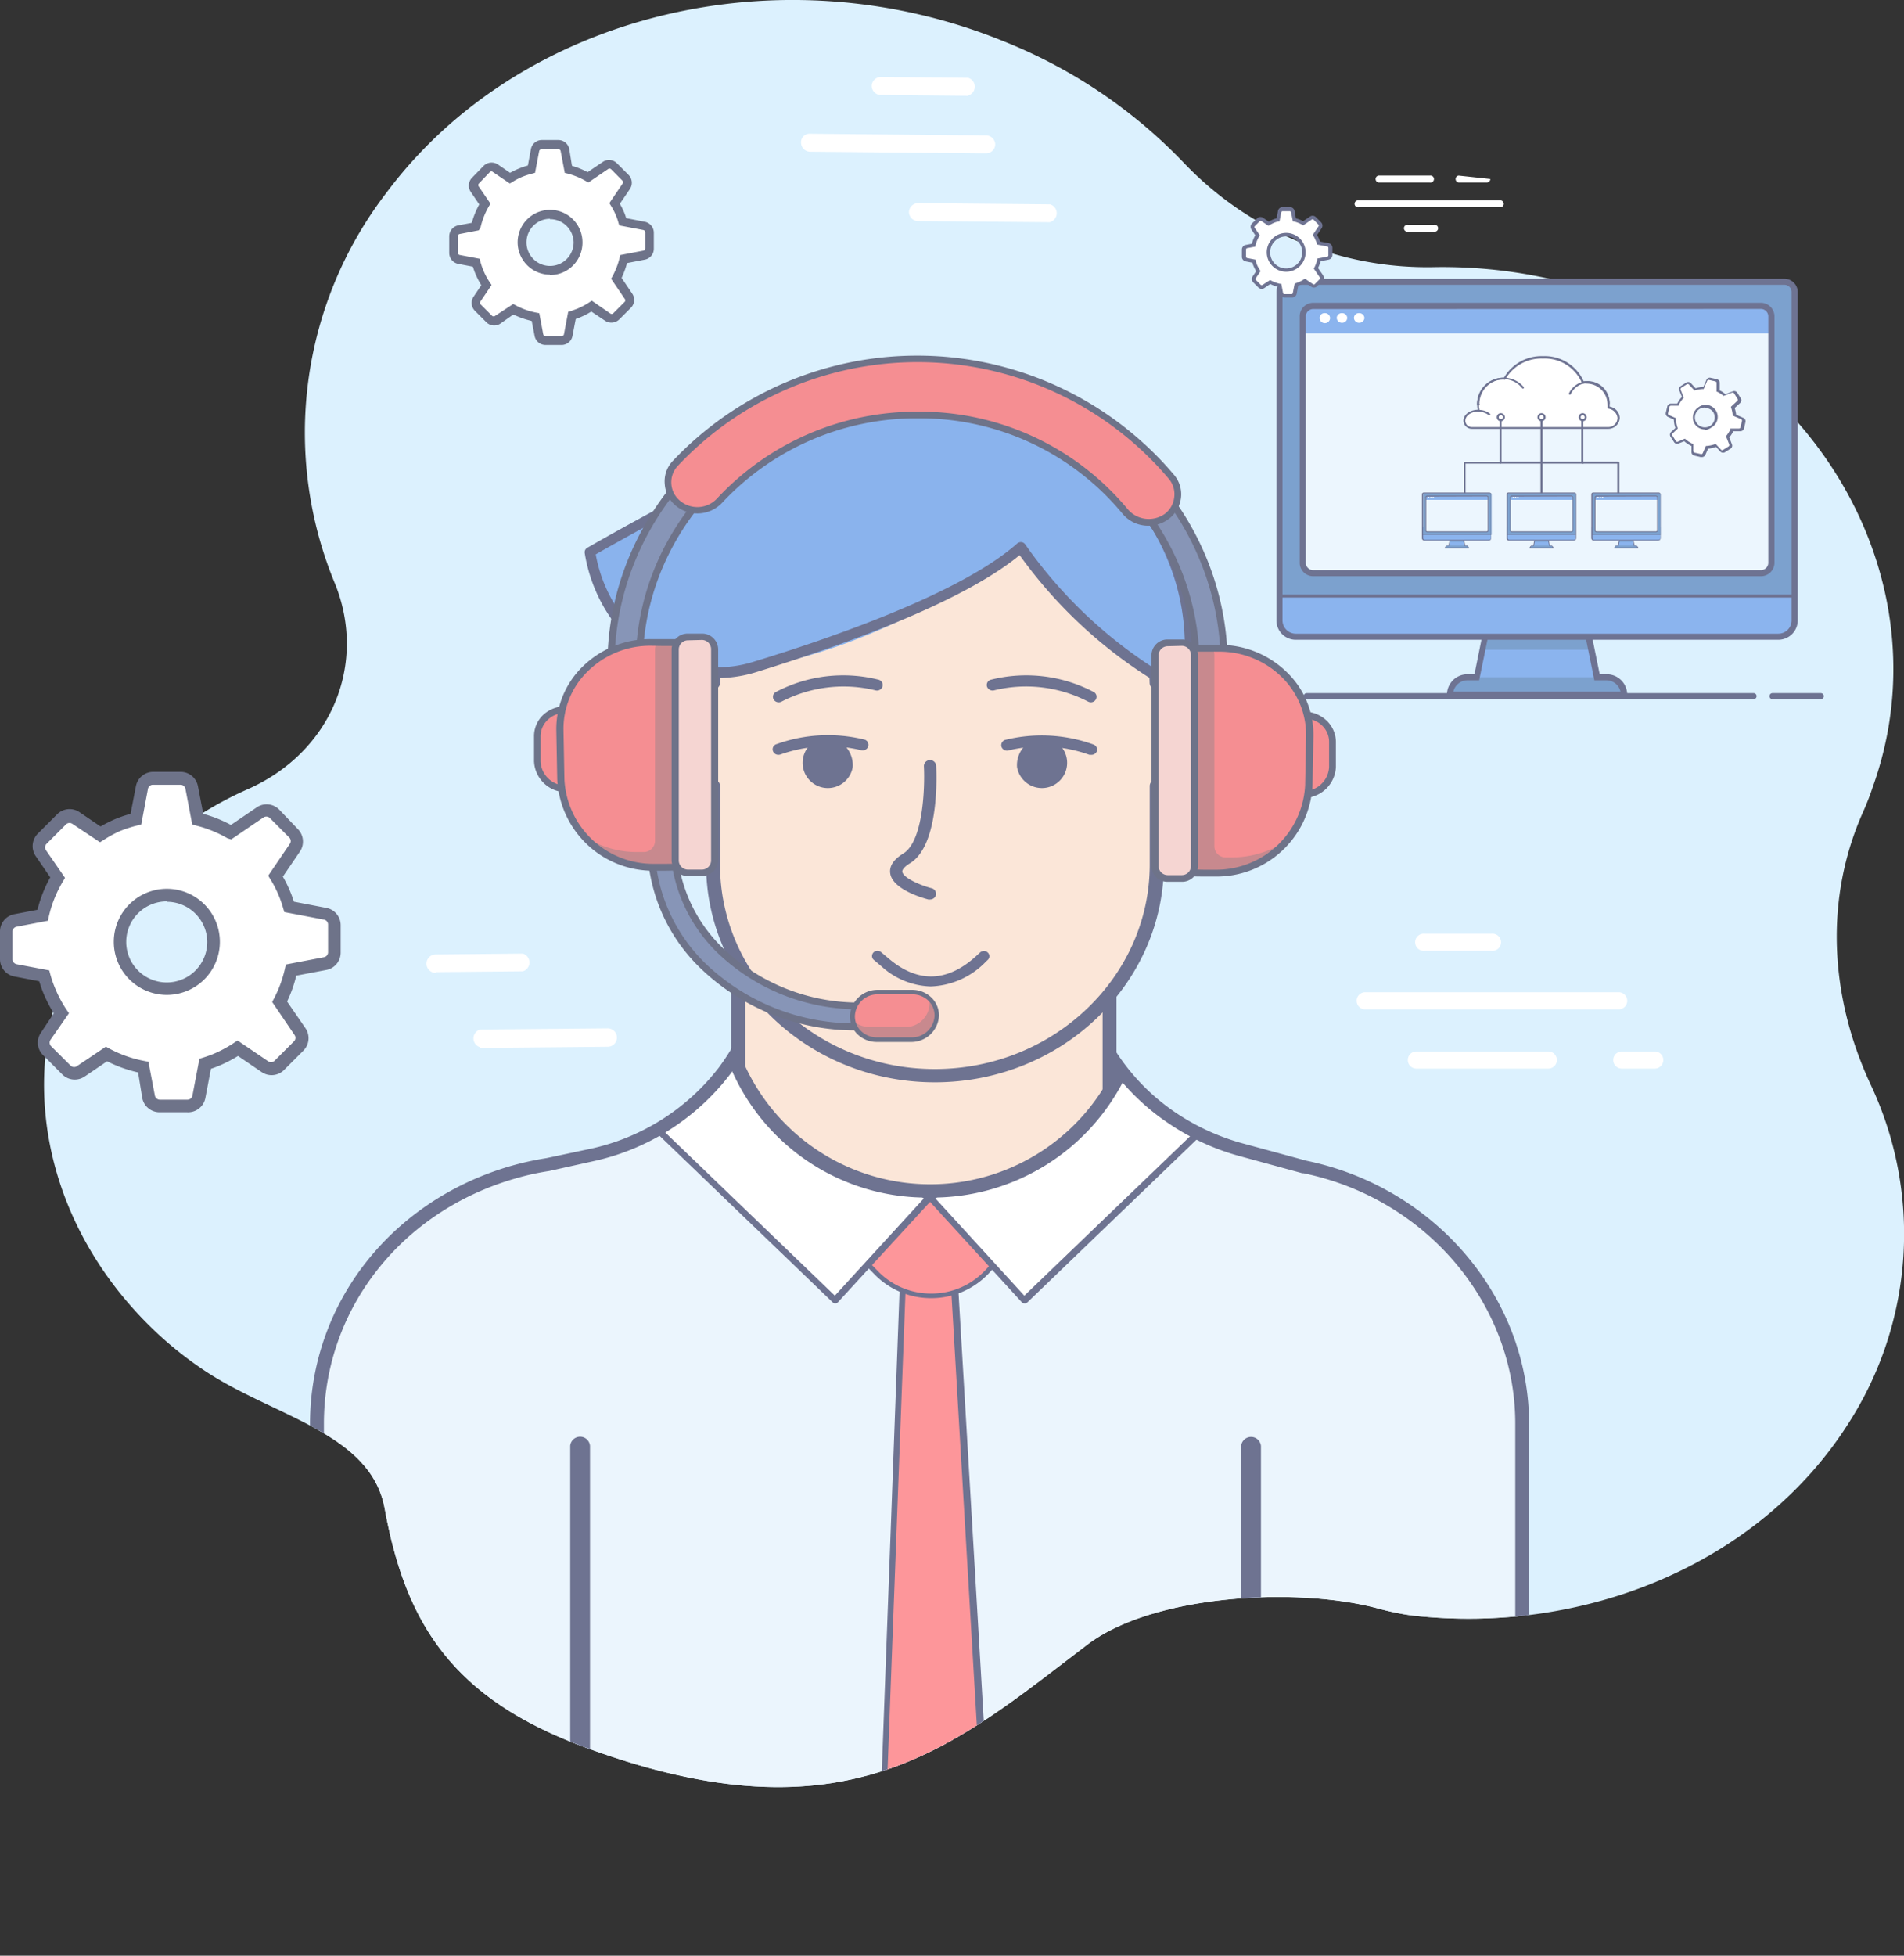 <svg xmlns="http://www.w3.org/2000/svg" xmlns:xlink="http://www.w3.org/1999/xlink" viewBox="0 0 206.79 212.3"><rect x="0" y="0" width="206.79" height="212.3" fill="#333333" stroke="none"/><defs><style>.b98d8fab-56f9-49c1-948d-a0b70d6e30e3{fill:none;}.e1652bb2-f5be-45b0-b06e-3510c59b92c5{fill:#dcf1fe;}.fce9797e-7201-4390-a294-c5458753d4c0{fill:#fff;}.f6f9d531-22e5-4518-a51a-8086d3467ff8{fill:#6e7389;}.f8206ad0-9ff3-488f-b804-28b312d2e45b{clip-path:url(#a609989f-8e11-46c7-a00d-c193db455a66);}.b2d7f0ce-7836-47c9-aa42-f07325e8b28e{fill:#8ab3ed;}.af78e298-d41f-4673-8f44-2346f529d0af{fill:#ebf5fd;}.ff24cb7c-2c20-42fd-bb42-2e9dc6f75aad{fill:#fd969a;}.fc4af1ff-b2c0-4552-a136-0f7d39719cce{fill:#6e7391;}.aa8f88b4-85b8-40b4-a730-c7515def824c{clip-path:url(#b600b459-0552-4783-b602-6ecc6cbb6d6b);}.aa3d5d1d-ea40-484f-8858-5aa37127cc46{clip-path:url(#edf949cc-1d78-4066-8757-cbc1dbceb4bc);}.ead5cf77-c45c-4c91-9ac9-1b499b327629{fill:#fbe6d8;}.e1f0ed0a-8826-4a0a-a48b-6335afaee5df{fill:#f9c161;}.b682987e-9e65-4a27-b64a-f938d6b09ed9{clip-path:url(#b9e54ceb-0508-4f9a-816b-d9c9ae80d41b);}.b75d7871-c50b-44fc-ab3e-f101a5f6f1b9{fill:#6e7392;}.abfe1a20-a497-4fdd-831b-4d5b33c9ec54{fill:#8795b7;}.b0803d29-601a-4d82-afa6-e6a66336ead4{fill:#f58e92;}.a5302e6b-9d5b-434a-9d2b-06e5e6790704{fill:#c8898e;}.f7c8707c-4b92-40ad-a8ca-4ddd4ab67977{fill:#f5d5d2;}.b9dba8df-d1b7-4541-bdcd-ce1787871830{fill:#8bb4ee;}.f842aa35-6a77-4726-8893-09d779df892b{fill:#7ca1ce;}.e692643f-ca51-43f0-9ee0-d90d66dce5e8{clip-path:url(#f2049dae-7d80-4343-a256-536a07cc0620);}.a0409bb0-979f-429c-8e0a-bce277d79100{fill:#ecf6fe;}.ab862faf-d168-4f12-81ce-d410fd423996{clip-path:url(#b63f58ac-a58f-4c17-862a-5a26d0f41f3c);}.bc305deb-7446-43cf-8f37-3405fc89be29{clip-path:url(#a6966966-e8eb-4ed8-b77d-25c404127365);}.a74b4c1a-8624-45bc-a1c5-adb9ac68ae6a{clip-path:url(#ec1f6b9b-0465-4756-9877-61a1cc312663);}</style><clipPath id="a609989f-8e11-46c7-a00d-c193db455a66"><path id="a48619cd-6a61-4379-99a7-9997f6e4be52" data-name="SVGID" class="b98d8fab-56f9-49c1-948d-a0b70d6e30e3" d="M155.74,29a36.51,36.51,0,0,1-27-11.15A55.5,55.5,0,0,0,109,4.48C84.73-5.41,56.5,1.51,42,20.88a42.73,42.73,0,0,0-5.61,42.5C39.87,72,36.09,81.55,27,85.63a39.13,39.13,0,0,0-16.2,13.19C.65,113.36,3.68,132.43,17.37,145A40.19,40.19,0,0,0,22,148.64c7.64,5.18,18.28,6.81,19.79,15.16,2.27,12.51,7.43,20.59,21.74,25.88,28.51,10.52,40.07-.13,54.57-11.15,7-5.35,22.55-6.34,31.58-3.92a27.64,27.64,0,0,0,3.69.76c18.7,2.12,37.66-5.57,47.37-20.83a38,38,0,0,0,2.39-36.88c-4.42-9.55-5-20.14-.75-29.6.37-.84.71-1.7,1-2.58,6.69-18.54-1.88-39.28-20.82-49.82A53.53,53.53,0,0,0,155.74,29Z"/></clipPath><clipPath id="b600b459-0552-4783-b602-6ecc6cbb6d6b"><path id="b06c13df-406a-48d2-b7dc-4fad306c7621" data-name="SVGID" class="b98d8fab-56f9-49c1-948d-a0b70d6e30e3" d="M141.71,126.68h0l-7-1.91a24.9,24.9,0,0,1-7.3-3.31,24,24,0,0,1-7-7.22h0l-4.6,4.18L107.4,126h-16L80,114.23a23.37,23.37,0,0,1-1.38,2,24.8,24.8,0,0,1-14.4,9.1l-4.78,1.06a30.87,30.87,0,0,0-3.75.83h0c-12.3,3.56-21.25,14.42-21.25,27.29v25.21h130.9V154.55C165.32,140.87,155.21,129.45,141.71,126.68Z"/></clipPath><clipPath id="edf949cc-1d78-4066-8757-cbc1dbceb4bc"><ellipse id="e1581685-ca97-47c9-bb71-44c26ea35439" data-name="SVGID" class="b98d8fab-56f9-49c1-948d-a0b70d6e30e3" cx="100.34" cy="107.94" rx="22.46" ry="21.37"/></clipPath><clipPath id="b9e54ceb-0508-4f9a-816b-d9c9ae80d41b"><path id="fd4dc0cb-f11d-4995-ae85-dc65c5cce08b" data-name="SVGID" class="b98d8fab-56f9-49c1-948d-a0b70d6e30e3" d="M141.71,126.68h0l-7-1.91a24.9,24.9,0,0,1-7.3-3.31,24,24,0,0,1-7-7.22h0l-4.6,4.18L107.4,126h-16L80,114.23a23.37,23.37,0,0,1-1.38,2,24.8,24.8,0,0,1-14.4,9.1l-4.78,1.06a30.87,30.87,0,0,0-3.75.83h0c-12.3,3.56-21.25,14.42-21.25,27.29v48.68h130.9V154.55C165.32,140.87,155.21,129.45,141.71,126.68Z"/></clipPath><clipPath id="f2049dae-7d80-4343-a256-536a07cc0620"><rect id="b06225fc-c803-489c-a301-c028b33818ac" data-name="SVGID" class="b98d8fab-56f9-49c1-948d-a0b70d6e30e3" x="141.49" y="33.21" width="50.9" height="29.01" rx="1.13"/></clipPath><clipPath id="b63f58ac-a58f-4c17-862a-5a26d0f41f3c"><rect id="bb45cd60-898d-4c03-bad3-9e1f970d6462" data-name="SVGID" class="b98d8fab-56f9-49c1-948d-a0b70d6e30e3" x="154.84" y="53.86" width="6.77" height="3.86" rx="0.15"/></clipPath><clipPath id="a6966966-e8eb-4ed8-b77d-25c404127365"><rect id="b715fadb-182c-4016-9d77-cb1e110fffdd" data-name="SVGID" class="b98d8fab-56f9-49c1-948d-a0b70d6e30e3" x="164.04" y="53.86" width="6.77" height="3.86" rx="0.15"/></clipPath><clipPath id="ec1f6b9b-0465-4756-9877-61a1cc312663"><rect id="be72a80c-a986-4507-82c2-4a43d35eeb4f" data-name="SVGID" class="b98d8fab-56f9-49c1-948d-a0b70d6e30e3" x="173.24" y="53.86" width="6.77" height="3.86" rx="0.15"/></clipPath></defs><g id="efcdcad1-0783-4f44-bd75-c4d4223d527c" data-name="Layer 2"><g id="e15ff360-0746-4158-99d2-4c2ad20a425f" data-name="Layer 1"><path class="e1652bb2-f5be-45b0-b06e-3510c59b92c5" d="M155.74,29a36.51,36.51,0,0,1-27-11.15A55.5,55.5,0,0,0,109,4.48C84.73-5.41,56.5,1.51,42,20.88a42.73,42.73,0,0,0-5.61,42.5C39.87,72,36.09,81.55,27,85.63a39.13,39.13,0,0,0-16.2,13.19C.65,113.36,3.68,132.43,17.37,145A40.19,40.19,0,0,0,22,148.64c7.64,5.18,18.28,6.81,19.79,15.16,2.27,12.51,7.43,20.59,21.74,25.88,28.51,10.52,40.07-.13,54.57-11.15,7-5.35,22.55-6.34,31.58-3.92a27.64,27.64,0,0,0,3.69.76c18.7,2.12,37.66-5.57,47.37-20.83a38,38,0,0,0,2.39-36.88c-4.42-9.55-5-20.14-.75-29.6.37-.84.71-1.7,1-2.58,6.69-18.54-1.88-39.28-20.82-49.82A53.53,53.53,0,0,0,155.74,29Z"/><path class="fce9797e-7201-4390-a294-c5458753d4c0" d="M47.32,105.61a1,1,0,0,1-1-1,1,1,0,0,1,1-1l9.46-.09h0a1,1,0,0,1,0,1.92l-9.46.09Z"/><path class="fce9797e-7201-4390-a294-c5458753d4c0" d="M52.14,113.68a1,1,0,0,1,0-1.92L66,111.63h0a1,1,0,0,1,1,1,1,1,0,0,1-1,1l-13.89.13Z"/><path class="fce9797e-7201-4390-a294-c5458753d4c0" d="M105.16,10.4h0l-9.49-.09a1,1,0,0,1-1-1,1,1,0,0,1,1-.95h0l9.48.09a1,1,0,0,1,0,1.92Z"/><path class="fce9797e-7201-4390-a294-c5458753d4c0" d="M114.06,24.12h0L99.72,24a1,1,0,0,1-1-1,1,1,0,0,1,1-.95l14.33.13a1,1,0,0,1,0,1.92Z"/><path class="fce9797e-7201-4390-a294-c5458753d4c0" d="M107.07,16.65h0L88,16.47a1,1,0,0,1-1-1,.92.92,0,0,1,1-.95l19.09.18a1,1,0,0,1,1,1A1,1,0,0,1,107.07,16.65Z"/><path class="fce9797e-7201-4390-a294-c5458753d4c0" d="M70,24.5l-2.33-.44a9.18,9.18,0,0,0-.31-.88,7.92,7.92,0,0,0-.58-1.12L68,20.21a.73.73,0,0,0-.09-.93L66.66,18a.73.73,0,0,0-.93-.09l-1.88,1.29a8.3,8.3,0,0,0-2.14-.87l-.39-2.07a.74.74,0,0,0-.73-.59H58.81a.74.74,0,0,0-.72.59l-.39,2.06a8.27,8.27,0,0,0-1.16.38,7.36,7.36,0,0,0-1.15.6L53.8,18.24a.73.73,0,0,0-.93.09l-1.26,1.26a.73.73,0,0,0-.08.93l1.09,1.61a8.13,8.13,0,0,0-1,2.47l-1.76.34a.72.72,0,0,0-.6.72v1.78a.74.74,0,0,0,.6.72l1.86.35a9,9,0,0,0,.33,1A9.06,9.06,0,0,0,52.85,31l-1,1.5a.73.73,0,0,0,.09.93l1.26,1.26a.74.74,0,0,0,.93.09l1.66-1.13a8.42,8.42,0,0,0,2.39.85l.37,1.93a.73.73,0,0,0,.72.59H61a.74.74,0,0,0,.72-.59l.41-2.15.7-.25a8.37,8.37,0,0,0,1.42-.76L66,34.42a.73.73,0,0,0,.93-.09l1.26-1.26a.73.73,0,0,0,.09-.93L67,30.2a8.78,8.78,0,0,0,.76-2.06L70,27.72a.73.73,0,0,0,.59-.72V25.22A.74.74,0,0,0,70,24.5ZM59.7,29.38a3,3,0,1,1,3-3A3,3,0,0,1,59.7,29.38Z"/><path class="f6f9d531-22e5-4518-a51a-8086d3467ff8" d="M61,37.45H59.25a1.21,1.21,0,0,1-1.19-1l-.31-1.61a9.44,9.44,0,0,1-2-.7l-1.42,1A1.21,1.21,0,0,1,52.84,35l-1.26-1.26a1.21,1.21,0,0,1-.14-1.54l.83-1.24a9.81,9.81,0,0,1-.64-1.25c-.1-.23-.18-.48-.27-.76l-1.57-.3a1.21,1.21,0,0,1-1-1.19V25.66a1.21,1.21,0,0,1,1-1.2l1.45-.27a9.43,9.43,0,0,1,.81-2l-.92-1.36a1.21,1.21,0,0,1,.14-1.54L52.53,18a1.23,1.23,0,0,1,1.54-.15l1.33.91a8.59,8.59,0,0,1,1-.48,6.33,6.33,0,0,1,.93-.31l.33-1.77a1.21,1.21,0,0,1,1.19-1h1.78a1.21,1.21,0,0,1,1.2,1L62.12,18a8.66,8.66,0,0,1,1.7.69l1.64-1.11a1.21,1.21,0,0,1,1.54.14l1.26,1.26a1.21,1.21,0,0,1,.15,1.54l-1.09,1.6a7.89,7.89,0,0,1,.46.92c.09.21.16.43.23.64l2,.39a1.21,1.21,0,0,1,1,1.19V27a1.2,1.2,0,0,1-1,1.19l-1.91.37a9.65,9.65,0,0,1-.59,1.61l1.15,1.7a1.21,1.21,0,0,1-.14,1.54l-1.26,1.26a1.23,1.23,0,0,1-1.54.15l-1.5-1a8.29,8.29,0,0,1-1.22.63l-.47.18-.36,1.87A1.21,1.21,0,0,1,61,37.45ZM55.74,33l.26.14a7.75,7.75,0,0,0,2.25.8l.32.06L59,36.29a.26.26,0,0,0,.25.2H61a.26.26,0,0,0,.25-.2l.46-2.44.28-.08.66-.24A7.73,7.73,0,0,0,64,32.82l.27-.18,2,1.38a.24.24,0,0,0,.32,0l1.26-1.26a.24.24,0,0,0,0-.32l-1.48-2.18.14-.25A8.31,8.31,0,0,0,67.29,28l.07-.31,2.52-.48a.25.25,0,0,0,.2-.25V25.22a.26.26,0,0,0-.2-.25h0l-2.62-.5-.09-.28a6.1,6.1,0,0,0-.28-.82,7.22,7.22,0,0,0-.55-1.06l-.16-.26,1.43-2.11a.24.24,0,0,0,0-.32l-1.25-1.26a.26.26,0,0,0-.33,0l-2.13,1.45-.26-.15a8.08,8.08,0,0,0-2-.82l-.3-.07-.45-2.37a.24.24,0,0,0-.25-.2H58.81a.26.26,0,0,0-.25.2l-.45,2.36-.29.08a8.27,8.27,0,0,0-1.09.35,6.75,6.75,0,0,0-1.09.57l-.27.16-1.84-1.25a.24.24,0,0,0-.32,0L52,19.93a.26.26,0,0,0,0,.32l1.27,1.86-.16.26a8.15,8.15,0,0,0-.92,2.33L52,25l-2.07.4a.26.26,0,0,0-.21.25v1.78a.27.27,0,0,0,.21.25l2.16.41.08.29a6.76,6.76,0,0,0,.31.93,7.13,7.13,0,0,0,.73,1.36l.18.27-1.2,1.77a.24.24,0,0,0,0,.32l1.26,1.26a.26.26,0,0,0,.32,0Zm4-3.18a3.52,3.52,0,1,1,3.52-3.51A3.52,3.52,0,0,1,59.7,29.86Zm0-6.07a2.56,2.56,0,1,0,2.56,2.56A2.56,2.56,0,0,0,59.7,23.79Z"/><path class="fce9797e-7201-4390-a294-c5458753d4c0" d="M35.29,99.2l-3.9-.74c-.15-.49-.31-1-.51-1.46a12.81,12.81,0,0,0-1-1.88L32,92a1.23,1.23,0,0,0-.15-1.56l-2.1-2.1a1.23,1.23,0,0,0-1.56-.15l-3.15,2.15a14,14,0,0,0-3.58-1.46l-.66-3.45a1.21,1.21,0,0,0-1.2-1h-3a1.23,1.23,0,0,0-1.21,1l-.65,3.45a14.08,14.08,0,0,0-1.94.62,14.12,14.12,0,0,0-1.93,1l-2.65-1.8a1.24,1.24,0,0,0-1.56.14L4.59,91a1.23,1.23,0,0,0-.15,1.56l1.83,2.69a14,14,0,0,0-1.64,4.13l-2.95.57a1.22,1.22,0,0,0-1,1.2v3a1.24,1.24,0,0,0,1,1.21l3.12.59a13,13,0,0,0,.56,1.66A13.65,13.65,0,0,0,6.65,110L5,112.49a1.23,1.23,0,0,0,.15,1.56l2.1,2.1a1.23,1.23,0,0,0,1.56.15l2.78-1.88a14.14,14.14,0,0,0,4,1.42l.61,3.22a1.23,1.23,0,0,0,1.21,1h3a1.23,1.23,0,0,0,1.21-1l.69-3.59c.39-.13.78-.26,1.17-.42a13.78,13.78,0,0,0,2.37-1.27l2.95,2a1.21,1.21,0,0,0,1.55-.15l2.11-2.1a1.23,1.23,0,0,0,.15-1.56l-2.21-3.24a13.35,13.35,0,0,0,1.26-3.45l3.71-.7a1.23,1.23,0,0,0,1-1.21v-3A1.23,1.23,0,0,0,35.29,99.2Zm-17.17,8.16a5.08,5.08,0,1,1,5.08-5.08A5.08,5.08,0,0,1,18.12,107.36Z"/><path class="f6f9d531-22e5-4518-a51a-8086d3467ff8" d="M20.33,120.74h-3a1.91,1.91,0,0,1-1.88-1.55L15,116.42a14.9,14.9,0,0,1-3.37-1.21l-2.43,1.65a1.92,1.92,0,0,1-2.43-.22l-2.1-2.11a1.9,1.9,0,0,1-.23-2.42L5.84,110a15.09,15.09,0,0,1-1.11-2.15c-.17-.41-.32-.84-.47-1.33L1.55,106A1.91,1.91,0,0,1,0,104.11v-3a1.91,1.91,0,0,1,1.55-1.87l2.52-.48a14.34,14.34,0,0,1,1.39-3.52L3.87,92.92A1.92,1.92,0,0,1,4.1,90.5l2.11-2.11a1.91,1.91,0,0,1,2.42-.23l2.29,1.56a13.41,13.41,0,0,1,1.65-.83,13.18,13.18,0,0,1,1.61-.54l.58-3a1.92,1.92,0,0,1,1.87-1.56h3a1.92,1.92,0,0,1,1.87,1.56l.58,3a14,14,0,0,1,3,1.2l2.81-1.91a1.91,1.91,0,0,1,2.42.23L32.35,90a1.94,1.94,0,0,1,.23,2.43l-1.86,2.73a13.11,13.11,0,0,1,.79,1.6c.15.35.28.72.41,1.12l3.49.67A1.91,1.91,0,0,1,37,100.41v3a1.91,1.91,0,0,1-1.55,1.88l-3.27.62a14.3,14.3,0,0,1-1,2.81l2,2.9a1.92,1.92,0,0,1-.23,2.43l-2.1,2.1a1.91,1.91,0,0,1-2.43.23l-2.57-1.75a14.89,14.89,0,0,1-2.1,1.08c-.27.11-.56.22-.84.31l-.61,3.2A1.91,1.91,0,0,1,20.33,120.74Zm-8.83-7.12.36.2a13.12,13.12,0,0,0,3.81,1.35l.45.09.7,3.67a.56.56,0,0,0,.54.45h3a.55.55,0,0,0,.54-.45l.76-4,.39-.12c.38-.12.75-.25,1.12-.4a13.25,13.25,0,0,0,2.25-1.21l.38-.25,3.33,2.26a.54.54,0,0,0,.69-.06l2.11-2.11a.54.54,0,0,0,.06-.69l-2.43-3.58.19-.36a13.13,13.13,0,0,0,1.2-3.28l.1-.43,4.14-.79a.55.55,0,0,0,.44-.54v-3a.54.54,0,0,0-.44-.54l-4.31-.82-.12-.4a12.48,12.48,0,0,0-.48-1.39,12.75,12.75,0,0,0-.92-1.79l-.23-.37,2.35-3.46a.53.53,0,0,0-.07-.69l-2.1-2.11a.56.56,0,0,0-.7-.06l-3.5,2.38L24.71,91a13.12,13.12,0,0,0-3.41-1.38l-.42-.11-.74-3.88a.54.54,0,0,0-.53-.44h-3a.55.55,0,0,0-.54.44l-.73,3.87-.43.11a13.8,13.8,0,0,0-1.84.59,12.61,12.61,0,0,0-1.84,1l-.37.23-3-2a.55.55,0,0,0-.7.07l-2.1,2.1a.53.53,0,0,0-.07.69l2.07,3-.22.38A13.1,13.1,0,0,0,5.3,99.51l-.1.44-3.39.65a.54.54,0,0,0-.45.53v3a.56.56,0,0,0,.45.54l3.54.67.11.41A12.13,12.13,0,0,0,6,107.31a13.06,13.06,0,0,0,1.23,2.3l.26.38-2,2.88a.56.56,0,0,0,.06.7l2.11,2.1a.54.54,0,0,0,.69.07ZM18.12,108a5.76,5.76,0,1,1,5.76-5.76A5.76,5.76,0,0,1,18.12,108Zm0-10.15a4.4,4.4,0,1,0,4.39,4.39A4.4,4.4,0,0,0,18.12,97.89Z"/><path class="fce9797e-7201-4390-a294-c5458753d4c0" d="M168.16,116H153.83a.93.93,0,0,1,0-1.86h14.33a.93.93,0,1,1,0,1.86Z"/><path class="fce9797e-7201-4390-a294-c5458753d4c0" d="M162,103.21h-7.28a.93.93,0,1,1,0-1.85H162a.93.93,0,1,1,0,1.85Z"/><path class="fce9797e-7201-4390-a294-c5458753d4c0" d="M175.8,109.57H148.27a.93.93,0,1,1,0-1.86H175.8a.93.93,0,0,1,0,1.86Z"/><path class="fce9797e-7201-4390-a294-c5458753d4c0" d="M179.72,116h-3.58a.93.93,0,0,1,0-1.86h3.58a.93.93,0,1,1,0,1.86Z"/><g class="f8206ad0-9ff3-488f-b804-28b312d2e45b"><path class="b2d7f0ce-7836-47c9-aa42-f07325e8b28e" d="M99.58,44h2.93a26.78,26.78,0,0,1,26.78,26.78v11a21,21,0,0,1-21,21H93.75a21,21,0,0,1-21-21v-11A26.78,26.78,0,0,1,99.58,44Z"/><path class="af78e298-d41f-4673-8f44-2346f529d0af" d="M141.71,126.68h0l-7-1.91a24.9,24.9,0,0,1-7.3-3.31,24,24,0,0,1-7-7.22h0l-4.6,4.18L107.4,126h-16L80,114.23a23.37,23.37,0,0,1-1.38,2,24.8,24.8,0,0,1-14.4,9.1l-4.78,1.06a30.87,30.87,0,0,0-3.75.83h0c-12.3,3.56-21.25,14.42-21.25,27.29v49.7h130.9v-49.7C165.32,140.87,155.21,129.45,141.71,126.68Z"/><polygon class="ff24cb7c-2c20-42fd-bb42-2e9dc6f75aad" points="107.39 202.78 101.53 211.97 95.68 202.78 98.1 137.34 103.53 137.34 107.39 202.78"/><path class="fc4af1ff-b2c0-4552-a136-0f7d39719cce" d="M101.53,212.3a.37.37,0,0,1-.3-.16L95.38,203a.32.32,0,0,1,0-.19l2.42-65.45a.34.34,0,0,1,.35-.32h5.43a.34.34,0,0,1,.35.32l3.86,65.45a.45.45,0,0,1,0,.19l-5.86,9.18A.34.34,0,0,1,101.53,212.3ZM96,202.7l5.5,8.62,5.5-8.62-3.83-65H98.44Z"/><path class="ff24cb7c-2c20-42fd-bb42-2e9dc6f75aad" d="M101.29,128.67l-7.73,7.86,1.68,1.71a8.34,8.34,0,0,0,11.92-.15l1.46-1.56Z"/><path class="fc4af1ff-b2c0-4552-a136-0f7d39719cce" d="M101.13,140.92a8.54,8.54,0,0,1-6.08-2.51l-1.68-1.71a.23.23,0,0,1,0-.34l7.73-7.86a.22.22,0,0,1,.19-.08.34.34,0,0,1,.2.09l7.32,7.86a.24.24,0,0,1,0,.33l-1.45,1.56a8.54,8.54,0,0,1-6.12,2.66Zm-7.21-4.39,1.51,1.54a8,8,0,0,0,5.7,2.35h.1a8,8,0,0,0,5.74-2.49l1.3-1.4-7-7.49Z"/><g class="aa8f88b4-85b8-40b4-a730-c7515def824c"><polygon class="fce9797e-7201-4390-a294-c5458753d4c0" points="71.4 122.59 90.69 141.15 100.84 130.05 77.88 112.99 71.4 122.59"/><path class="fc4af1ff-b2c0-4552-a136-0f7d39719cce" d="M90.69,141.48a.39.39,0,0,1-.25-.1L71.15,122.83a.33.33,0,0,1,0-.42l6.47-9.6a.38.38,0,0,1,.24-.15.35.35,0,0,1,.28.07l23,17.06a.36.36,0,0,1,.13.23.33.33,0,0,1-.08.25L91,141.37a.36.36,0,0,1-.26.11ZM71.85,122.55l18.82,18.1,9.66-10.55L78,113.48Z"/><polygon class="fce9797e-7201-4390-a294-c5458753d4c0" points="130.53 122.59 111.24 141.15 101.09 130.05 124.05 112.99 130.53 122.59"/><path class="fc4af1ff-b2c0-4552-a136-0f7d39719cce" d="M111.24,141.48h0a.36.36,0,0,1-.26-.11l-10.15-11.1a.33.33,0,0,1-.08-.25.36.36,0,0,1,.13-.23l23-17.06a.35.35,0,0,1,.28-.07.38.38,0,0,1,.24.15l6.47,9.6a.33.33,0,0,1,0,.42l-19.29,18.55A.39.39,0,0,1,111.24,141.48ZM101.6,130.1l9.65,10.55,18.83-18.1L124,113.48Z"/></g><path class="fc4af1ff-b2c0-4552-a136-0f7d39719cce" d="M165.32,205H34.42a.74.74,0,0,1-.75-.72v-49.7c0-13,8.75-24.21,21.78-28a32.55,32.55,0,0,1,3.89-.86l4.72-1a24,24,0,0,0,14-8.82,23.56,23.56,0,0,0,1.34-2,.77.77,0,0,1,.57-.36.79.79,0,0,1,.64.23l11.18,11.57H107.1l12.76-11.6a.78.78,0,0,1,1.17.15,23,23,0,0,0,6.82,7,24.67,24.67,0,0,0,7.08,3.22l7,1.9h0c14,2.91,24.14,14.91,24.14,28.56v49.7A.74.74,0,0,1,165.32,205ZM35.18,203.53H164.57v-49c0-13-9.68-24.43-23-27.17l-.13,0-6.91-1.89A25.71,25.71,0,0,1,127,122a24.57,24.57,0,0,1-6.76-6.68l-12.31,11.18a.77.77,0,0,1-.52.2h-16a.75.75,0,0,1-.56-.23L80.15,115.42q-.44.64-.9,1.26a25.54,25.54,0,0,1-14.84,9.38l-4.78,1.06a28.15,28.15,0,0,0-3.7.82c-12.43,3.59-20.75,14.28-20.75,26.61Z"/><g class="aa3d5d1d-ea40-484f-8858-5aa37127cc46"><rect class="ead5cf77-c45c-4c91-9ac9-1b499b327629" x="80.17" y="98.15" width="40.33" height="44.94"/><path class="fc4af1ff-b2c0-4552-a136-0f7d39719cce" d="M120.5,143.81H80.17a.74.74,0,0,1-.75-.72V98.15a.74.74,0,0,1,.75-.72H120.5a.74.74,0,0,1,.76.72v44.94A.75.75,0,0,1,120.5,143.81Zm-39.57-1.44h38.82V98.87H80.93Z"/></g><path class="ead5cf77-c45c-4c91-9ac9-1b499b327629" d="M130.55,72.83c-1.55-.62-3.4-.06-4.94,1.3-.31-12.41-11-22.38-24.08-22.38h0c-13.11,0-23.77,10-24.07,22.38a4.89,4.89,0,0,0-4.95-1.3c-2.44,1-3.21,4.54-1.69,7.94,1.4,3.16,4.26,5.07,6.62,4.54v8.54c0,12.66,10.79,22.92,24.09,22.92h0c13.31,0,24.09-10.26,24.09-22.92V85.31c2.37.53,5.23-1.38,6.63-4.54C133.76,77.37,133,73.82,130.55,72.83Z"/><polygon class="e1f0ed0a-8826-4a0a-a48b-6335afaee5df" points="73.85 73.1 76.36 66.79 83.69 71.81 76.99 73.66 73.85 73.1"/><path class="fc4af1ff-b2c0-4552-a136-0f7d39719cce" d="M101.53,117.49c-13.7,0-24.84-10.61-24.84-23.64V86.12h0c-2.5,0-5.18-2-6.53-5.07a8.74,8.74,0,0,1-.68-5.3,4.71,4.71,0,0,1,2.78-3.58,5.13,5.13,0,0,1,4.56.56C77.83,60.65,88.64,51,101.53,51s23.7,9.61,24.76,21.69a5.11,5.11,0,0,1,4.55-.56h0c2.83,1.14,3.78,5.12,2.11,8.88-1.36,3-4,5.07-6.54,5.07h0v7.73C126.38,106.88,115.23,117.49,101.53,117.49ZM77.44,84.6a.78.78,0,0,1,.47.15.73.73,0,0,1,.29.56v8.54c0,12.24,10.46,22.2,23.33,22.2s23.34-10,23.34-22.2V85.31a.73.73,0,0,1,.29-.56.8.8,0,0,1,.64-.13c2,.44,4.53-1.37,5.76-4.13,1.32-3,.72-6.18-1.3-7-1.22-.48-2.76,0-4.14,1.16a.78.78,0,0,1-.8.14.71.71,0,0,1-.46-.65c-.3-12-10.76-21.67-23.33-21.67s-23,9.72-23.32,21.67a.74.74,0,0,1-.46.65.8.8,0,0,1-.81-.14C75.57,73.44,74,73,72.81,73.49A3.32,3.32,0,0,0,70.92,76a7.37,7.37,0,0,0,.59,4.45c1.22,2.76,3.76,4.56,5.76,4.13A.5.5,0,0,1,77.44,84.6Z"/><path class="b2d7f0ce-7836-47c9-aa42-f07325e8b28e" d="M119.26,52.36l-7.1,6.13c-8,6-16.89,10.91-26.71,13.3l-2,.47c-8.18,2-16.75-2.5-19-10.25a12.08,12.08,0,0,1-.43-2.12h0s9-5.21,22.43-11.93S110.52,45,119.26,52.36Z"/><path class="b2d7f0ce-7836-47c9-aa42-f07325e8b28e" d="M104.25,49.36s8.66,16.38,21.33,24c0,0,6.35-5.21-4.84-19.82C113.86,44.59,104.25,49.36,104.25,49.36Z"/><path class="fc4af1ff-b2c0-4552-a136-0f7d39719cce" d="M101,97.64a.55.55,0,0,1-.18,0c-.64-.17-3.86-1.1-4.13-2.81-.13-.79.35-1.53,1.43-2.19,2.18-1.35,2.34-7.31,2.22-9.5a.67.67,0,0,1,1.33-.07c.05.88.39,8.65-2.82,10.63-.58.35-.89.7-.85.94.11.65,1.91,1.45,3.18,1.78a.63.63,0,0,1,.46.78A.66.66,0,0,1,101,97.64Z"/><path class="fc4af1ff-b2c0-4552-a136-0f7d39719cce" d="M101,130a23.13,23.13,0,0,1-21.56-13.89.7.7,0,0,1,.42-.93.76.76,0,0,1,1,.4,22.17,22.17,0,0,0,39.93.87.78.78,0,0,1,1-.36.71.71,0,0,1,.38.95A23.38,23.38,0,0,1,101,130Z"/><path class="fc4af1ff-b2c0-4552-a136-0f7d39719cce" d="M110.46,83.28a2.74,2.74,0,1,0,2.69-3.21A3,3,0,0,0,110.46,83.28Z"/><path class="fc4af1ff-b2c0-4552-a136-0f7d39719cce" d="M118.52,81.94l-.2,0a15.36,15.36,0,0,0-8.74-.49.63.63,0,0,1-.8-.36.6.6,0,0,1,.39-.77,16.51,16.51,0,0,1,9.56.49.59.59,0,0,1,.39.76A.62.62,0,0,1,118.52,81.94Z"/><path class="fc4af1ff-b2c0-4552-a136-0f7d39719cce" d="M118.49,76.24a.66.66,0,0,1-.3-.07A14.63,14.63,0,0,0,108,74.93a.65.65,0,0,1-.8-.39.59.59,0,0,1,.4-.75,15.74,15.74,0,0,1,11.17,1.32.58.58,0,0,1,.25.81A.61.61,0,0,1,118.49,76.24Z"/><path class="fc4af1ff-b2c0-4552-a136-0f7d39719cce" d="M92.61,83.28a2.74,2.74,0,1,1-2.7-3.21A3,3,0,0,1,92.61,83.28Z"/><path class="fc4af1ff-b2c0-4552-a136-0f7d39719cce" d="M84.54,81.94a.62.62,0,0,1-.59-.4.58.58,0,0,1,.39-.76,16.52,16.52,0,0,1,9.56-.49.59.59,0,0,1,.39.76.65.65,0,0,1-.8.38,15.42,15.42,0,0,0-8.74.48A.76.76,0,0,1,84.54,81.94Z"/><path class="fc4af1ff-b2c0-4552-a136-0f7d39719cce" d="M84.58,76.24a.63.63,0,0,1-.56-.32.59.59,0,0,1,.26-.81,15.71,15.71,0,0,1,11.16-1.32.59.59,0,0,1,.4.75.63.63,0,0,1-.79.39,14.65,14.65,0,0,0-10.18,1.24A.59.59,0,0,1,84.58,76.24Z"/><path class="fc4af1ff-b2c0-4552-a136-0f7d39719cce" d="M125.58,73.93a.65.65,0,0,1-.31-.08,50.82,50.82,0,0,1-14.53-13.59C104.17,65.7,90,70.53,82,73a14.2,14.2,0,0,1-9.3-.38l-.16-.06A17.15,17.15,0,0,1,63.5,60a.55.55,0,0,1,.28-.53c.07-.05,7.74-4.48,19.3-10.35a28.49,28.49,0,0,1,17.18-5.61h1.57c15.46,0,28,12,28,26.66v2.46a.58.58,0,0,1-1.15,0V70.12c0-14.1-12.06-25.57-26.88-25.57h-1.57A27.47,27.47,0,0,0,83.7,50c-10.27,5.23-17.45,9.29-19,10.18a16,16,0,0,0,8.39,11.36l.1,0a13,13,0,0,0,8.51.34c8.1-2.46,22.61-7.41,28.77-12.88a.62.62,0,0,1,.47-.15.56.56,0,0,1,.41.25,50.05,50.05,0,0,0,14.55,13.79.54.54,0,0,1,.17.76A.58.58,0,0,1,125.58,73.93Z"/><g class="b682987e-9e65-4a27-b64a-f938d6b09ed9"><path class="fc4af1ff-b2c0-4552-a136-0f7d39719cce" d="M63,199.42a1,1,0,0,1-1.07-1V156.94a1.08,1.08,0,0,1,2.15,0V198.4A1.05,1.05,0,0,1,63,199.42Z"/><path class="fc4af1ff-b2c0-4552-a136-0f7d39719cce" d="M135.88,196.66a1.05,1.05,0,0,1-1.08-1v-38.7a1.08,1.08,0,0,1,2.15,0v38.7A1,1,0,0,1,135.88,196.66Z"/></g><path class="b75d7871-c50b-44fc-ab3e-f101a5f6f1b9" d="M101.07,107.08a8.3,8.3,0,0,1-5.36-2.2l-.83-.7a.55.55,0,0,1,0-.8.62.62,0,0,1,.84,0l.83.7c3.22,2.71,6.48,2.55,9.68-.49l.21-.19a.62.62,0,0,1,.84,0,.55.55,0,0,1,0,.8l-.2.19A8.72,8.72,0,0,1,101.07,107.08Z"/><path class="abfe1a20-a497-4fdd-831b-4d5b33c9ec54" d="M93.07,111.48a1.45,1.45,0,0,0,1.39-1.14,1,1,0,0,0-1-1.14C82.07,109.2,73,101.05,73.16,91a1,1,0,0,0-1.19-1,1.39,1.39,0,0,0-1.23,1.28C70.53,102.44,80.55,111.48,93.07,111.48Z"/><path class="f6f9d531-22e5-4518-a51a-8086d3467ff8" d="M93.07,111.85a24.22,24.22,0,0,1-16.77-6.53,18.86,18.86,0,0,1-6-14,1.76,1.76,0,0,1,1.57-1.64,1.5,1.5,0,0,1,1.17.31,1.27,1.27,0,0,1,.46,1A16.33,16.33,0,0,0,78.7,103.1a21.3,21.3,0,0,0,14.75,5.73,1.4,1.4,0,0,1,1.08.46,1.3,1.3,0,0,1,.31,1.11A1.81,1.81,0,0,1,93.07,111.85ZM72.14,90.42H72a1,1,0,0,0-.9.92,18.18,18.18,0,0,0,5.73,13.45,23.43,23.43,0,0,0,16.21,6.3,1,1,0,0,0,1-.82.6.6,0,0,0-.13-.51.65.65,0,0,0-.49-.2,22.07,22.07,0,0,1-15.3-5.94A17,17,0,0,1,72.77,91a.58.58,0,0,0-.2-.46A.67.67,0,0,0,72.14,90.42Z"/><path class="b0803d29-601a-4d82-afa6-e6a66336ead4" d="M95.23,112.86H99a2.71,2.71,0,0,0,2.76-2.58h0a2.6,2.6,0,0,0-2.67-2.59H95.33a2.71,2.71,0,0,0-2.76,2.59h0A2.59,2.59,0,0,0,95.23,112.86Z"/><path class="a5302e6b-9d5b-434a-9d2b-06e5e6790704" d="M100.9,108.39a2.59,2.59,0,0,1-2.72,3.09H94.44a2.72,2.72,0,0,1-1.83-.7,2.62,2.62,0,0,0,2.62,2.08H99a2.71,2.71,0,0,0,2.76-2.58A2.43,2.43,0,0,0,100.9,108.39Z"/><path class="f6f9d531-22e5-4518-a51a-8086d3467ff8" d="M99,113.11H95.23a3,3,0,0,1-2.09-.83,2.7,2.7,0,0,1-.83-2,3,3,0,0,1,3-2.83h3.74a3,3,0,0,1,2.1.83,2.7,2.7,0,0,1,.83,2A3,3,0,0,1,99,113.11Zm-3.65-5.17a2.45,2.45,0,0,0-2.5,2.34,2.2,2.2,0,0,0,.68,1.65,2.47,2.47,0,0,0,1.72.68H99a2.46,2.46,0,0,0,2.5-2.34,2.24,2.24,0,0,0-.68-1.65,2.48,2.48,0,0,0-1.73-.68Z"/><path class="abfe1a20-a497-4fdd-831b-4d5b33c9ec54" d="M131.43,90.21a1.49,1.49,0,0,1-1.53-1.46V72.23c0-15.86-13.57-28.77-30.24-28.77S69.42,56.37,69.42,72.23V88.74a1.53,1.53,0,0,1-3.06,0V72.23c0-17.47,14.94-31.68,33.3-31.68S133,54.76,133,72.23V88.75A1.49,1.49,0,0,1,131.43,90.21Z"/><path class="f6f9d531-22e5-4518-a51a-8086d3467ff8" d="M131.43,90.57a1.86,1.86,0,0,1-1.91-1.82V72.23c0-15.66-13.4-28.41-29.86-28.41S69.8,56.57,69.8,72.23V88.74a1.92,1.92,0,0,1-3.83,0V72.23c0-17.67,15.12-32.05,33.69-32.05s33.68,14.38,33.68,32.05V88.75A1.87,1.87,0,0,1,131.43,90.57ZM99.66,43.1c16.88,0,30.62,13.07,30.62,29.13V88.75a1.15,1.15,0,0,0,2.3,0V72.23c0-17.27-14.77-31.32-32.92-31.32S66.74,55,66.74,72.23V88.74a1.15,1.15,0,0,0,2.3,0V72.23C69,56.17,82.77,43.1,99.66,43.1Z"/><path class="b0803d29-601a-4d82-afa6-e6a66336ead4" d="M124.74,56.71a3.25,3.25,0,0,1-2.53-1.17,29.51,29.51,0,0,0-44.08-1.18,3.32,3.32,0,0,1-4.51.29,3,3,0,0,1-.31-4.3,36.14,36.14,0,0,1,54,1.44,3,3,0,0,1-.56,4.28A3.3,3.3,0,0,1,124.74,56.71Z"/><path class="f6f9d531-22e5-4518-a51a-8086d3467ff8" d="M124.74,57.07a3.6,3.6,0,0,1-2.83-1.31A28.57,28.57,0,0,0,99.66,45.41a28.86,28.86,0,0,0-21.24,9.18,3.7,3.7,0,0,1-5,.33,3.32,3.32,0,0,1-1.22-2.34A3.21,3.21,0,0,1,73,50.11a36.53,36.53,0,0,1,54.53,1.46,3.25,3.25,0,0,1,.73,2.51,3.36,3.36,0,0,1-1.35,2.27A3.63,3.63,0,0,1,124.74,57.07ZM99.66,44.69a29.34,29.34,0,0,1,22.85,10.62,3,3,0,0,0,4,.47A2.63,2.63,0,0,0,127.53,54a2.58,2.58,0,0,0-.57-2A35.73,35.73,0,0,0,73.6,50.59a2.59,2.59,0,0,0,.27,3.78,2.92,2.92,0,0,0,4-.25A29.58,29.58,0,0,1,99.66,44.69Z"/><path class="b0803d29-601a-4d82-afa6-e6a66336ead4" d="M61.56,85.61h0a3.14,3.14,0,0,1-3.19-3l0-2.67a3,3,0,0,1,3.07-3h0a3.13,3.13,0,0,1,3.19,3l0,2.67A3,3,0,0,1,61.56,85.61Z"/><path class="f6f9d531-22e5-4518-a51a-8086d3467ff8" d="M61.56,86A3.51,3.51,0,0,1,58,82.64l0-2.66a3.18,3.18,0,0,1,1-2.38A3.59,3.59,0,0,1,65,80l0,2.67A3.21,3.21,0,0,1,64,85,3.56,3.56,0,0,1,61.56,86Zm-.17-8.61a2.71,2.71,0,0,0-1.91.76A2.46,2.46,0,0,0,58.71,80l0,2.67a2.75,2.75,0,0,0,2.8,2.61,2.71,2.71,0,0,0,1.91-.77,2.46,2.46,0,0,0,.77-1.83l0-2.66A2.75,2.75,0,0,0,61.39,77.37Z"/><path class="b0803d29-601a-4d82-afa6-e6a66336ead4" d="M77.27,72.36a2.74,2.74,0,0,0-2.76-2.62H70.67a9.61,9.61,0,0,0-9.86,9.55l.1,5.31a10.05,10.05,0,0,0,10.22,9.55h1.18c.36,0,1.56,0,2.75-.09a2.63,2.63,0,0,0,2.57-2.61Z"/><path class="a5302e6b-9d5b-434a-9d2b-06e5e6790704" d="M77.63,91.44l-.36-19.08a2.69,2.69,0,0,0-2-2.48h0l-.07,0h0a3.38,3.38,0,0,0-.72-.11h-3.1a1.28,1.28,0,0,0-.24.74V91.31a1.22,1.22,0,0,1-1.23,1.18h-.68a10.46,10.46,0,0,1-6-1.84h0a10.44,10.44,0,0,0,7.83,3.49h1.35l1.29,0,1.29,0,.24,0h0A2.61,2.61,0,0,0,77.63,91.44Z"/><path class="f6f9d531-22e5-4518-a51a-8086d3467ff8" d="M72.31,94.52H71.13A10.42,10.42,0,0,1,60.52,84.6l-.1-5.31a9.47,9.47,0,0,1,2.93-7,10.44,10.44,0,0,1,7.32-2.91h3.84a3.1,3.1,0,0,1,3.15,3L78,91.43a3,3,0,0,1-2.94,3C73.88,94.48,72.67,94.52,72.31,94.52ZM70.67,70.1a9.63,9.63,0,0,0-6.76,2.7,8.69,8.69,0,0,0-2.71,6.47l.1,5.32a9.65,9.65,0,0,0,9.83,9.18h1.18c.35,0,1.56,0,2.73-.09a2.23,2.23,0,0,0,2.19-2.23l-.35-19.09a2.34,2.34,0,0,0-2.38-2.24c-1.09,0-2.18,0-2.59,0Z"/><rect class="f7c8707c-4b92-40ad-a8ca-4ddd4ab67977" x="73.32" y="69.15" width="4.3" height="25.58" rx="1.36"/><path class="f6f9d531-22e5-4518-a51a-8086d3467ff8" d="M76.23,95.09H74.72a1.74,1.74,0,0,1-1.78-1.69V70.47a1.74,1.74,0,0,1,1.78-1.69h1.51A1.74,1.74,0,0,1,78,70.47V93.4A1.74,1.74,0,0,1,76.23,95.09ZM74.72,69.51a1,1,0,0,0-1,1V93.4a1,1,0,0,0,1,1h1.51a1,1,0,0,0,1-1V70.47a1,1,0,0,0-1-1Z"/><path class="b0803d29-601a-4d82-afa6-e6a66336ead4" d="M141.51,86.24h0a3.12,3.12,0,0,0,3.18-3l.05-2.67a3,3,0,0,0-3.07-3h0a3.12,3.12,0,0,0-3.18,3l-.05,2.67A3,3,0,0,0,141.51,86.24Z"/><path class="f6f9d531-22e5-4518-a51a-8086d3467ff8" d="M141.51,86.62a3.49,3.49,0,0,1-2.47-1,3.16,3.16,0,0,1-1-2.37l0-2.66a3.59,3.59,0,0,1,6.05-2.36,3.22,3.22,0,0,1,1,2.37l0,2.67A3.52,3.52,0,0,1,141.51,86.62Zm.16-8.62a2.74,2.74,0,0,0-2.79,2.61l0,2.67a2.46,2.46,0,0,0,.77,1.83,2.71,2.71,0,0,0,1.91.76,2.74,2.74,0,0,0,2.79-2.61l0-2.66a2.46,2.46,0,0,0-.76-1.84A2.75,2.75,0,0,0,141.67,78Z"/><path class="b0803d29-601a-4d82-afa6-e6a66336ead4" d="M125.8,73a2.73,2.73,0,0,1,2.76-2.61c1.16,0,2.31,0,2.66,0h1.18a9.61,9.61,0,0,1,9.86,9.55l-.1,5.32a10.06,10.06,0,0,1-10.22,9.55h-1.18c-.36,0-1.57,0-2.76-.1a2.61,2.61,0,0,1-2.56-2.61Z"/><path class="a5302e6b-9d5b-434a-9d2b-06e5e6790704" d="M127.76,94.66h0l.24,0,1.3.06,1.29,0h1.35a10.41,10.41,0,0,0,7.82-3.49h0a10.53,10.53,0,0,1-5.95,1.84h-.69a1.21,1.21,0,0,1-1.23-1.18V71.11a1.31,1.31,0,0,0-.24-.75h-.43c-.35,0-1.5,0-2.66,0a2.84,2.84,0,0,0-.72.1h-.1A2.7,2.7,0,0,0,125.8,73l-.36,19.08A2.6,2.6,0,0,0,127.76,94.66Z"/><path class="f6f9d531-22e5-4518-a51a-8086d3467ff8" d="M131.94,95.15h-1.18c-.36,0-1.56,0-2.78-.09a3,3,0,0,1-2.93-3L125.41,73h0a3.1,3.1,0,0,1,3.14-3c1.1,0,2.21,0,2.61,0h1.24a10.44,10.44,0,0,1,7.31,2.92,9.41,9.41,0,0,1,2.94,7l-.1,5.32A10.42,10.42,0,0,1,131.94,95.15Zm-.82-24.41h-2.55A2.35,2.35,0,0,0,126.19,73l-.36,19.08A2.24,2.24,0,0,0,128,94.31c1.21.06,2.39.1,2.74.1h1.18a9.67,9.67,0,0,0,9.83-9.19l.1-5.31a8.76,8.76,0,0,0-2.71-6.48,9.65,9.65,0,0,0-6.76-2.69h-1.28Z"/><rect class="f7c8707c-4b92-40ad-a8ca-4ddd4ab67977" x="125.44" y="69.78" width="4.3" height="25.58" rx="1.36" transform="translate(255.18 165.14) rotate(180)"/><path class="f6f9d531-22e5-4518-a51a-8086d3467ff8" d="M128.35,95.72h-1.52A1.73,1.73,0,0,1,125.06,94V71.11a1.73,1.73,0,0,1,1.77-1.69h1.52a1.73,1.73,0,0,1,1.77,1.69V94A1.73,1.73,0,0,1,128.35,95.72Zm-1.52-25.57a1,1,0,0,0-1,1V94a1,1,0,0,0,1,1h1.52a1,1,0,0,0,1-1V71.11a1,1,0,0,0-1-1Z"/></g><path class="fce9797e-7201-4390-a294-c5458753d4c0" d="M155.3,19.81h-5.58a.38.38,0,0,1,0-.75h5.58a.38.38,0,1,1,0,.75Z"/><path class="fce9797e-7201-4390-a294-c5458753d4c0" d="M155.75,25.15h-2.83a.38.38,0,1,1,0-.75h2.83a.38.38,0,1,1,0,.75Z"/><path class="fce9797e-7201-4390-a294-c5458753d4c0" d="M163,22.5H147.56a.38.38,0,1,1,0-.75H163a.38.38,0,0,1,0,.75Z"/><path class="fce9797e-7201-4390-a294-c5458753d4c0" d="M161.86,19.43a.38.38,0,0,1-.38.38h-3.07a.38.38,0,0,1,0-.75"/><path class="b75d7871-c50b-44fc-ab3e-f101a5f6f1b9" d="M197.75,75.9h-5.24a.33.33,0,0,1-.33-.33.33.33,0,0,1,.33-.33h5.24a.33.33,0,0,1,.33.33A.33.33,0,0,1,197.75,75.9Z"/><path class="b75d7871-c50b-44fc-ab3e-f101a5f6f1b9" d="M190.45,75.9H141.93a.34.34,0,0,1-.34-.33.33.33,0,0,1,.34-.33h48.52a.33.33,0,0,1,.33.33A.33.33,0,0,1,190.45,75.9Z"/><polygon class="b9dba8df-d1b7-4541-bdcd-ce1787871830" points="173.6 74.18 160.28 74.18 161.47 68.33 172.41 68.33 173.6 74.18"/><polygon class="f842aa35-6a77-4726-8893-09d779df892b" points="161.47 68.33 161.12 70.53 172.76 70.53 172.41 68.33 161.47 68.33"/><path class="f842aa35-6a77-4726-8893-09d779df892b" d="M176.4,75.42H157.48a1.9,1.9,0,0,1,1.9-1.9H174.5a1.9,1.9,0,0,1,1.9,1.9Z"/><path class="b75d7871-c50b-44fc-ab3e-f101a5f6f1b9" d="M176.73,75.75H157.15v-.33a2.23,2.23,0,0,1,2.23-2.23h.76L161.19,68h11.49l1.06,5.19h.76a2.23,2.23,0,0,1,2.23,2.23Zm-18.88-.67H176a1.57,1.57,0,0,0-1.53-1.23h-1.31l-1.05-5.18h-10.4l-1.06,5.18h-1.3A1.57,1.57,0,0,0,157.85,75.08Z"/><path class="b9dba8df-d1b7-4541-bdcd-ce1787871830" d="M139,58.35h56a0,0,0,0,1,0,0v9a1.78,1.78,0,0,1-1.78,1.78H140.73A1.78,1.78,0,0,1,139,67.34v-9A0,0,0,0,1,139,58.35Z"/><path class="f842aa35-6a77-4726-8893-09d779df892b" d="M194.92,64.71v-33a1.12,1.12,0,0,0-1.12-1.11H140.07A1.11,1.11,0,0,0,139,31.7v33Z"/><rect class="fce9797e-7201-4390-a294-c5458753d4c0" x="141.49" y="33.21" width="50.9" height="29.01" rx="1.13"/><path class="b75d7871-c50b-44fc-ab3e-f101a5f6f1b9" d="M193.14,69.45H140.73a2.1,2.1,0,0,1-2.1-2.11V31.7a1.44,1.44,0,0,1,1.44-1.44H193.8a1.45,1.45,0,0,1,1.45,1.44V67.34A2.11,2.11,0,0,1,193.14,69.45ZM140.07,30.92a.78.78,0,0,0-.78.78V67.34a1.45,1.45,0,0,0,1.44,1.45h52.41a1.44,1.44,0,0,0,1.44-1.45V31.7a.78.78,0,0,0-.78-.78Z"/><rect class="b75d7871-c50b-44fc-ab3e-f101a5f6f1b9" x="138.96" y="64.54" width="55.96" height="0.33"/><g class="e692643f-ca51-43f0-9ee0-d90d66dce5e8"><path class="a0409bb0-979f-429c-8e0a-bce277d79100" d="M191.62,67.63H142.37a1.91,1.91,0,0,1-2-1.83l-.09-31.89a1.87,1.87,0,0,1,1.93-1.83h49.26a1.9,1.9,0,0,1,2,1.83l.1,31.89A1.88,1.88,0,0,1,191.62,67.63Z"/><path class="b9dba8df-d1b7-4541-bdcd-ce1787871830" d="M140.33,36.18h53.14V33.57a1.77,1.77,0,0,0-2-1.49H142.25a1.75,1.75,0,0,0-1.93,1.49Z"/><path class="fce9797e-7201-4390-a294-c5458753d4c0" d="M144.46,34.51a.57.57,0,0,1-1.14,0,.53.53,0,0,1,.56-.52A.56.56,0,0,1,144.46,34.51Z"/><path class="fce9797e-7201-4390-a294-c5458753d4c0" d="M146.32,34.51a.55.55,0,0,1-.57.53.56.56,0,0,1-.57-.53.54.54,0,0,1,.57-.52A.55.55,0,0,1,146.32,34.51Z"/><path class="fce9797e-7201-4390-a294-c5458753d4c0" d="M148.19,34.51a.56.56,0,0,1-.57.53.55.55,0,0,1-.57-.53.53.53,0,0,1,.56-.52A.56.56,0,0,1,148.19,34.51Z"/><path class="b75d7871-c50b-44fc-ab3e-f101a5f6f1b9" d="M191.62,68H142.37A2.29,2.29,0,0,1,140,65.81l-.1-31.9a2.16,2.16,0,0,1,.63-1.53,2.41,2.41,0,0,1,1.7-.69h49.26a2.3,2.3,0,0,1,2.35,2.21L194,65.8a2.13,2.13,0,0,1-.63,1.53A2.41,2.41,0,0,1,191.62,68ZM142.25,32.48a1.6,1.6,0,0,0-1.14.46,1.35,1.35,0,0,0-.4,1l.09,31.9a1.52,1.52,0,0,0,1.57,1.43h49.25a1.63,1.63,0,0,0,1.14-.46,1.36,1.36,0,0,0,.4-1l-.09-31.9a1.51,1.51,0,0,0-1.56-1.43Z"/></g><path class="b75d7871-c50b-44fc-ab3e-f101a5f6f1b9" d="M191.25,62.55H142.62a1.46,1.46,0,0,1-1.46-1.46V34.34a1.46,1.46,0,0,1,1.46-1.47h48.63a1.47,1.47,0,0,1,1.47,1.47V61.09A1.46,1.46,0,0,1,191.25,62.55Zm-48.63-29a.8.8,0,0,0-.8.8V61.09a.8.8,0,0,0,.8.8h48.63a.8.8,0,0,0,.8-.8V34.34a.8.8,0,0,0-.8-.8Z"/><path class="fce9797e-7201-4390-a294-c5458753d4c0" d="M188.18,42.61l-.86.34a3.15,3.15,0,0,0-.29-.22,3.78,3.78,0,0,0-.43-.26l0-.87a.27.27,0,0,0-.22-.29l-.68-.16a.29.29,0,0,0-.33.17l-.36.82a3,3,0,0,0-.89.16l-.56-.61a.29.29,0,0,0-.37,0l-.59.37a.28.28,0,0,0-.11.35l.3.76a3.57,3.57,0,0,0-.31.37,3.91,3.91,0,0,0-.26.44l-.75,0a.28.28,0,0,0-.29.22l-.15.68a.27.27,0,0,0,.16.33l.7.31a3.23,3.23,0,0,0,.19,1l-.51.48a.3.3,0,0,0,0,.37l.37.59a.29.29,0,0,0,.35.11l.7-.27a3.88,3.88,0,0,0,.31.26,3.2,3.2,0,0,0,.57.32l0,.71a.29.29,0,0,0,.22.29l.69.16a.28.28,0,0,0,.32-.17l.32-.72a3.25,3.25,0,0,0,1-.22l.53.56a.29.29,0,0,0,.36,0l.59-.37a.29.29,0,0,0,.12-.35l-.32-.8a2.11,2.11,0,0,0,.19-.23,4.29,4.29,0,0,0,.31-.55l.83,0a.3.3,0,0,0,.3-.22l.15-.69a.28.28,0,0,0-.17-.32l-.84-.37a3,3,0,0,0-.18-.84l.65-.61a.27.27,0,0,0,0-.36l-.37-.59A.29.29,0,0,0,188.18,42.61Zm-2.39,3.77a1.19,1.19,0,1,1,.38-1.64A1.19,1.19,0,0,1,185.79,46.38Z"/><path class="b75d7871-c50b-44fc-ab3e-f101a5f6f1b9" d="M184.79,49.62h-.09l-.68-.16a.39.39,0,0,1-.31-.4l0-.64a2.62,2.62,0,0,1-.51-.3,2.42,2.42,0,0,1-.28-.22l-.63.25a.4.4,0,0,1-.48-.16l-.38-.59a.41.41,0,0,1,.07-.51l.46-.43a3.12,3.12,0,0,1-.17-.92l-.63-.28a.4.4,0,0,1-.24-.45l.16-.68a.4.4,0,0,1,.41-.32l.67,0c.08-.15.16-.28.24-.4a2.42,2.42,0,0,1,.27-.32l-.28-.7a.41.41,0,0,1,.16-.49l.59-.37a.4.4,0,0,1,.51.07l.51.55A3,3,0,0,1,185,42l.33-.76a.39.39,0,0,1,.45-.23l.69.15a.42.42,0,0,1,.31.41l0,.81a2.71,2.71,0,0,1,.38.22l.24.19.8-.31a.4.4,0,0,1,.49.16l.37.59a.41.41,0,0,1-.06.51l-.6.55a3.82,3.82,0,0,1,.16.73l.78.34a.4.4,0,0,1,.23.46l-.15.68a.41.41,0,0,1-.41.31l-.76,0a3,3,0,0,1-.29.49l-.15.19.29.74a.38.38,0,0,1-.16.48l-.59.38a.41.41,0,0,1-.51-.07l-.47-.51a3.26,3.26,0,0,1-.86.2l-.29.66A.42.42,0,0,1,184.79,49.62Zm-1.8-2,0,0c.12.1.21.18.31.25a3.6,3.6,0,0,0,.54.31l.07,0,0,.78a.18.18,0,0,0,.14.18l.68.15a.17.17,0,0,0,.2-.1l.34-.78h.07a3.36,3.36,0,0,0,.94-.2l.07,0,.58.62a.17.17,0,0,0,.22,0l.59-.37a.17.17,0,0,0,.07-.21l-.34-.86,0-.05c.06-.08.12-.15.17-.23a2.5,2.5,0,0,0,.3-.53l0-.06.92,0a.17.17,0,0,0,.17-.14l.16-.68a.17.17,0,0,0-.1-.2l-.91-.39v-.07a3,3,0,0,0-.18-.82l0-.07.7-.65a.18.18,0,0,0,0-.22l-.37-.59a.19.19,0,0,0-.22-.07l-.93.36,0,0a1.74,1.74,0,0,0-.27-.22,3.13,3.13,0,0,0-.42-.24l-.06,0,0-.95a.17.17,0,0,0-.13-.17l-.69-.16a.19.19,0,0,0-.2.1l-.38.89h-.07a3,3,0,0,0-.86.15l-.07,0-.62-.66a.18.18,0,0,0-.22,0l-.59.37a.19.19,0,0,0-.07.22l.33.83,0,.05a3,3,0,0,0-.3.36c-.08.12-.16.26-.25.42l0,.07-.82,0a.17.17,0,0,0-.18.14l-.15.68a.18.18,0,0,0,.1.2l.76.33v.07a3.22,3.22,0,0,0,.19,1l0,.07-.57.54a.16.16,0,0,0,0,.22l.37.59a.17.17,0,0,0,.21.07Zm2.17-1a1.33,1.33,0,0,1-1.11-.61,1.33,1.33,0,0,1,.41-1.8,1.31,1.31,0,1,1,1.39,2.21h0A1.32,1.32,0,0,1,185.16,46.68Zm0-2.38a1.1,1.1,0,0,0-.58.16,1.07,1.07,0,0,0-.47.68,1,1,0,0,0,.14.81,1.08,1.08,0,0,0,1.48.34h0a1.07,1.07,0,0,0,.48-.68,1.09,1.09,0,0,0-.14-.81A1,1,0,0,0,185.16,44.3Z"/><path class="fce9797e-7201-4390-a294-c5458753d4c0" d="M144.25,26.58l-1-.2c0-.13-.08-.26-.13-.39s-.17-.34-.26-.5l.56-.82a.33.33,0,0,0,0-.41l-.56-.56a.33.33,0,0,0-.42,0l-.83.57a3.7,3.7,0,0,0-.95-.38l-.18-.92a.33.33,0,0,0-.32-.27h-.79a.34.34,0,0,0-.32.27l-.17.91a5.08,5.08,0,0,0-.51.17,2.84,2.84,0,0,0-.52.27l-.7-.48a.32.32,0,0,0-.41,0l-.56.56a.32.32,0,0,0,0,.41l.48.71a3.6,3.6,0,0,0-.43,1.1l-.78.15a.32.32,0,0,0-.27.32v.79a.32.32,0,0,0,.27.32l.82.16c.05.15.09.29.15.44a3.59,3.59,0,0,0,.35.64l-.46.66a.35.35,0,0,0,0,.42l.56.56a.35.35,0,0,0,.42,0l.73-.5A3.61,3.61,0,0,0,139,31l.17.86a.32.32,0,0,0,.32.26h.79a.33.33,0,0,0,.32-.26l.18-1a1.92,1.92,0,0,0,.31-.11,3.43,3.43,0,0,0,.63-.33l.78.53a.32.32,0,0,0,.41,0l.56-.56a.32.32,0,0,0,0-.41l-.58-.86a3.74,3.74,0,0,0,.33-.92l1-.18a.33.33,0,0,0,.27-.32V26.9A.32.32,0,0,0,144.25,26.58Zm-4.55,2.73a1.92,1.92,0,1,1,1.92-1.91A1.91,1.91,0,0,1,139.7,29.31Z"/><path class="b75d7871-c50b-44fc-ab3e-f101a5f6f1b9" d="M140.29,32.3h-.79a.52.52,0,0,1-.51-.42l-.14-.73a3.65,3.65,0,0,1-.89-.32l-.64.44a.51.51,0,0,1-.65-.06l-.56-.56a.51.51,0,0,1-.06-.65l.38-.56a3.81,3.81,0,0,1-.29-.57,1.8,1.8,0,0,1-.12-.35l-.72-.14a.51.51,0,0,1-.42-.5v-.79a.51.51,0,0,1,.42-.5l.66-.13a4.62,4.62,0,0,1,.37-.93l-.42-.62a.53.53,0,0,1,.06-.65l.56-.55a.5.5,0,0,1,.65-.07l.61.41.43-.21a3.58,3.58,0,0,1,.43-.15l.15-.8a.51.51,0,0,1,.5-.41h.79a.52.52,0,0,1,.51.41l.15.81a3.73,3.73,0,0,1,.78.31l.74-.5a.5.5,0,0,1,.65.06l.56.56a.51.51,0,0,1,.06.65l-.49.72c.08.15.15.28.21.42l.11.3.92.17a.52.52,0,0,1,.42.51v.79a.52.52,0,0,1-.42.5l-.86.17a3.79,3.79,0,0,1-.28.73l.53.77a.5.5,0,0,1-.07.65l-.55.56a.5.5,0,0,1-.65.06l-.68-.46a4.25,4.25,0,0,1-.56.29L141,31l-.16.84A.52.52,0,0,1,140.29,32.3Zm-2.35-1.9.1.05a3.69,3.69,0,0,0,1,.36l.12,0,.19,1a.14.14,0,0,0,.14.12h.79a.14.14,0,0,0,.13-.12l.21-1.06.1,0,.3-.11a3.5,3.5,0,0,0,.6-.32l.1-.07.89.6a.12.12,0,0,0,.17,0l.56-.56a.15.15,0,0,0,0-.18l-.65-.95.05-.1a3.62,3.62,0,0,0,.32-.87l0-.12,1.1-.21a.14.14,0,0,0,.11-.13V26.9a.14.14,0,0,0-.11-.14l-1.15-.22,0-.11c0-.12-.08-.24-.13-.37a3.5,3.5,0,0,0-.24-.47l-.06-.1.62-.92a.14.14,0,0,0,0-.18l-.55-.56a.15.15,0,0,0-.18,0l-.93.63-.11-.06a3.53,3.53,0,0,0-.9-.36l-.11,0-.2-1a.14.14,0,0,0-.14-.11h-.79a.14.14,0,0,0-.13.11l-.2,1-.11,0a2.38,2.38,0,0,0-.49.15,4,4,0,0,0-.49.26l-.1.06L137,24a.14.14,0,0,0-.17,0l-.56.56a.14.14,0,0,0,0,.17l.56.82-.07.1a3.7,3.7,0,0,0-.41,1l0,.12-.91.17a.15.15,0,0,0-.11.14v.79a.15.15,0,0,0,.11.14l.94.18,0,.11a3.49,3.49,0,0,0,.13.42,4,4,0,0,0,.33.61l.07.1-.52.77a.14.14,0,0,0,0,.18l.55.55a.14.14,0,0,0,.18,0Zm1.76-.9a2.11,2.11,0,1,1,2.1-2.1A2.11,2.11,0,0,1,139.7,29.5Zm0-3.84a1.74,1.74,0,1,0,1.73,1.74A1.73,1.73,0,0,0,139.7,25.66Z"/><path class="fce9797e-7201-4390-a294-c5458753d4c0" d="M174.67,46.45a1.15,1.15,0,0,0,1.14-1.14h0a1.25,1.25,0,0,0-1.12-1.12,1.51,1.51,0,0,0,0-.3,2.38,2.38,0,0,0-2.34-2.43,2.2,2.2,0,0,0-.44,0,4.48,4.48,0,0,0-4.34-2.72,4.62,4.62,0,0,0-4.19,2.34h-.2a2.72,2.72,0,0,0-2.66,2.77,3.1,3.1,0,0,0,.08.69h-.08c-.83,0-1.5.48-1.5,1.08a.43.43,0,0,0,0,.05.81.81,0,0,0,.81.74Z"/><path class="b75d7871-c50b-44fc-ab3e-f101a5f6f1b9" d="M174.67,46.55H159.86a.91.91,0,0,1-.92-.83v-.06c0-.64.69-1.16,1.55-1.18a3,3,0,0,1-.06-.59A2.83,2.83,0,0,1,163.2,41h.14a4.71,4.71,0,0,1,4.25-2.34A4.63,4.63,0,0,1,172,41.39a2.31,2.31,0,0,1,.37,0,2.49,2.49,0,0,1,2.45,2.53c0,.07,0,.14,0,.22a1.31,1.31,0,0,1,1.1,1.2A1.24,1.24,0,0,1,174.67,46.55Zm-14.13-1.87c-.77,0-1.39.44-1.39,1v.05a.7.7,0,0,0,.71.63h14.81a1,1,0,0,0,1-1,1.14,1.14,0,0,0-1-1,.1.1,0,0,1-.08-.12,2.64,2.64,0,0,0,0-.28,2.28,2.28,0,0,0-2.24-2.32,2,2,0,0,0-.42,0,.11.11,0,0,1-.12-.07,4.39,4.39,0,0,0-4.24-2.65,4.5,4.5,0,0,0-4.1,2.29.09.09,0,0,1-.1,0h-.19a2.61,2.61,0,0,0-2.56,2.66,3,3,0,0,0,.08.67.1.1,0,0,1,0,.09.12.12,0,0,1-.08,0Z"/><path class="b75d7871-c50b-44fc-ab3e-f101a5f6f1b9" d="M160.53,44a.1.1,0,0,1-.11-.1,2.93,2.93,0,0,1,2.87-2.9,2.82,2.82,0,0,1,2.19,1,.11.11,0,0,1,0,.15.11.11,0,0,1-.15,0,2.62,2.62,0,0,0-2-1,2.71,2.71,0,0,0-2.66,2.69A.1.1,0,0,1,160.53,44Z"/><path class="b75d7871-c50b-44fc-ab3e-f101a5f6f1b9" d="M174.72,43.9a.11.11,0,0,1-.11-.11,2.18,2.18,0,0,0-2.12-2.22,2.11,2.11,0,0,0-1.88,1.18.11.11,0,1,1-.19-.09,2.32,2.32,0,0,1,2.07-1.29,2.38,2.38,0,0,1,2.33,2.42A.1.1,0,0,1,174.72,43.9Z"/><path class="b75d7871-c50b-44fc-ab3e-f101a5f6f1b9" d="M161.76,45.07a.09.09,0,0,1-.07,0,1.7,1.7,0,0,0-1.1-.37.1.1,0,0,1,0-.2,1.91,1.91,0,0,1,1.24.41.11.11,0,0,1,0,.15A.13.13,0,0,1,161.76,45.07Z"/><path class="b75d7871-c50b-44fc-ab3e-f101a5f6f1b9" d="M159.09,54.22a.11.11,0,0,1-.11-.11l0-3.89a.1.1,0,0,1,0-.08.09.09,0,0,1,.07,0h3.81V45.62a.11.11,0,0,1,.22,0v4.6a.11.11,0,0,1-.11.11h-3.8l0,3.78a.11.11,0,0,1-.11.11Z"/><path class="b75d7871-c50b-44fc-ab3e-f101a5f6f1b9" d="M163,45.73a.44.44,0,1,1,.44-.44A.44.44,0,0,1,163,45.73Zm0-.66a.22.22,0,0,0,0,.44.22.22,0,0,0,0-.44Z"/><path class="b75d7871-c50b-44fc-ab3e-f101a5f6f1b9" d="M175.76,54.22h0a.11.11,0,0,1-.11-.11l0-3.78h-3.8a.11.11,0,0,1-.11-.11v-4.6a.11.11,0,1,1,.22,0v4.49h3.81a.1.1,0,0,1,.11.11l0,3.89A.11.11,0,0,1,175.76,54.22Z"/><path class="b75d7871-c50b-44fc-ab3e-f101a5f6f1b9" d="M171.89,45.73a.44.44,0,1,1,.44-.44A.44.44,0,0,1,171.89,45.73Zm0-.66a.22.22,0,0,0,0,.44.22.22,0,0,0,0-.44Z"/><path class="b75d7871-c50b-44fc-ab3e-f101a5f6f1b9" d="M167.43,54.22a.11.11,0,0,1-.12-.11V45.62a.11.11,0,0,1,.12-.11.11.11,0,0,1,.11.11v8.49A.11.11,0,0,1,167.43,54.22Z"/><path class="b75d7871-c50b-44fc-ab3e-f101a5f6f1b9" d="M167.43,45.73a.44.44,0,1,1,.43-.44A.44.44,0,0,1,167.43,45.73Zm0-.66a.22.22,0,1,0,.21.22A.22.22,0,0,0,167.43,45.07Z"/><path class="b75d7871-c50b-44fc-ab3e-f101a5f6f1b9" d="M171.89,50.33H163a.11.11,0,1,1,0-.22h8.93a.11.11,0,0,1,0,.22Z"/><polygon class="b9dba8df-d1b7-4541-bdcd-ce1787871830" points="159.11 59.32 157.34 59.32 157.5 58.54 158.96 58.54 159.11 59.32"/><polygon class="f842aa35-6a77-4726-8893-09d779df892b" points="157.5 58.54 157.45 58.83 159 58.83 158.96 58.54 157.5 58.54"/><path class="f842aa35-6a77-4726-8893-09d779df892b" d="M159.48,59.48H157a.25.25,0,0,1,.25-.25h2a.25.25,0,0,1,.25.25Z"/><path class="b75d7871-c50b-44fc-ab3e-f101a5f6f1b9" d="M159.53,59.52h-2.61v0a.31.31,0,0,1,.3-.3h.1l.14-.69H159l.14.69h.1a.3.3,0,0,1,.3.3ZM157,59.44h2.42a.21.21,0,0,0-.21-.17h-.17l-.14-.69h-1.39l-.14.69h-.17A.2.2,0,0,0,157,59.44Z"/><path class="b9dba8df-d1b7-4541-bdcd-ce1787871830" d="M154.5,57.21h7.44a0,0,0,0,1,0,0v1.2a.24.24,0,0,1-.24.24h-7a.24.24,0,0,1-.24-.24v-1.2A0,0,0,0,1,154.5,57.21Z"/><path class="f842aa35-6a77-4726-8893-09d779df892b" d="M162,58.06v-4.4a.15.15,0,0,0-.15-.14h-7.15a.15.15,0,0,0-.15.14v4.4Z"/><rect class="fce9797e-7201-4390-a294-c5458753d4c0" x="154.84" y="53.86" width="6.77" height="3.86" rx="0.15"/><path class="b75d7871-c50b-44fc-ab3e-f101a5f6f1b9" d="M161.71,58.69h-7a.29.29,0,0,1-.28-.28V53.66a.2.2,0,0,1,.19-.19h7.15a.19.19,0,0,1,.19.19v4.75A.28.28,0,0,1,161.71,58.69Zm-7.06-5.13a.11.11,0,0,0-.1.1v4.75a.19.19,0,0,0,.19.19h7a.19.19,0,0,0,.19-.19V53.66a.1.1,0,0,0-.1-.1Z"/><rect class="b75d7871-c50b-44fc-ab3e-f101a5f6f1b9" x="154.5" y="58.03" width="7.44" height="0.04"/><g class="ab862faf-d168-4f12-81ce-d410fd423996"><path class="a0409bb0-979f-429c-8e0a-bce277d79100" d="M161.51,58.44H155a.25.25,0,0,1-.26-.24V54a.23.23,0,0,1,.25-.24h6.55a.26.26,0,0,1,.27.24V58.2A.25.25,0,0,1,161.51,58.44Z"/><path class="b9dba8df-d1b7-4541-bdcd-ce1787871830" d="M154.69,54.26h7.07v-.35c0-.11-.12-.19-.27-.19h-6.55c-.14,0-.26.08-.25.19Z"/><path class="fce9797e-7201-4390-a294-c5458753d4c0" d="M155.24,54a.08.08,0,1,1-.08-.07A.08.08,0,0,1,155.24,54Z"/><path class="fce9797e-7201-4390-a294-c5458753d4c0" d="M155.48,54a.07.07,0,0,1-.07.07.07.07,0,1,1,0-.14A.07.07,0,0,1,155.48,54Z"/><path class="fce9797e-7201-4390-a294-c5458753d4c0" d="M155.73,54a.07.07,0,0,1-.07.07.07.07,0,1,1,0-.14A.07.07,0,0,1,155.73,54Z"/><path class="b75d7871-c50b-44fc-ab3e-f101a5f6f1b9" d="M161.51,58.5H155a.33.33,0,0,1-.32-.3V54a.29.29,0,0,1,.09-.21.34.34,0,0,1,.22-.09h6.55a.31.31,0,0,1,.32.3V58.2a.28.28,0,0,1-.08.2A.33.33,0,0,1,161.51,58.5Zm-6.57-4.73a.22.22,0,0,0-.15.06.19.19,0,0,0,0,.13V58.2a.2.2,0,0,0,.21.19h6.55a.2.2,0,0,0,.15-.06.18.18,0,0,0,.06-.13l0-4.24a.2.2,0,0,0-.21-.19Z"/></g><path class="b75d7871-c50b-44fc-ab3e-f101a5f6f1b9" d="M161.46,57.77H155a.19.19,0,0,1-.19-.2V54a.19.19,0,0,1,.19-.2h6.47a.2.2,0,0,1,.2.2v3.55A.2.2,0,0,1,161.46,57.77ZM155,53.91a.1.1,0,0,0-.1.11v3.55a.1.1,0,0,0,.1.11h6.47a.11.11,0,0,0,.11-.11V54a.11.11,0,0,0-.11-.11Z"/><polygon class="b9dba8df-d1b7-4541-bdcd-ce1787871830" points="168.31 59.32 166.54 59.32 166.7 58.54 168.15 58.54 168.31 59.32"/><polygon class="f842aa35-6a77-4726-8893-09d779df892b" points="166.7 58.54 166.65 58.83 168.2 58.83 168.15 58.54 166.7 58.54"/><path class="f842aa35-6a77-4726-8893-09d779df892b" d="M168.68,59.48h-2.51a.25.25,0,0,1,.25-.25h2a.25.25,0,0,1,.25.25Z"/><path class="b75d7871-c50b-44fc-ab3e-f101a5f6f1b9" d="M168.73,59.52h-2.61v0a.31.31,0,0,1,.3-.3h.1l.14-.69h1.53l.14.69h.1a.31.31,0,0,1,.3.3Zm-2.51-.08h2.41a.2.2,0,0,0-.2-.17h-.17l-.14-.69h-1.39l-.14.69h-.17A.2.2,0,0,0,166.22,59.44Z"/><path class="b9dba8df-d1b7-4541-bdcd-ce1787871830" d="M163.7,57.21h7.44a0,0,0,0,1,0,0v1.2a.24.24,0,0,1-.24.24h-7a.24.24,0,0,1-.24-.24v-1.2A0,0,0,0,1,163.7,57.21Z"/><path class="f842aa35-6a77-4726-8893-09d779df892b" d="M171.15,58.06v-4.4a.15.15,0,0,0-.15-.14h-7.15a.15.15,0,0,0-.15.14v4.4Z"/><rect class="fce9797e-7201-4390-a294-c5458753d4c0" x="164.04" y="53.86" width="6.77" height="3.86" rx="0.15"/><path class="b75d7871-c50b-44fc-ab3e-f101a5f6f1b9" d="M170.91,58.69h-7a.28.28,0,0,1-.28-.28V53.66a.19.19,0,0,1,.19-.19H171a.19.19,0,0,1,.19.19v4.75A.28.28,0,0,1,170.91,58.69Zm-7.06-5.13a.1.1,0,0,0-.1.1v4.75a.19.19,0,0,0,.19.19h7a.19.19,0,0,0,.19-.19V53.66a.1.1,0,0,0-.1-.1Z"/><rect class="b75d7871-c50b-44fc-ab3e-f101a5f6f1b9" x="163.7" y="58.03" width="7.44" height="0.04"/><g class="bc305deb-7446-43cf-8f37-3405fc89be29"><path class="a0409bb0-979f-429c-8e0a-bce277d79100" d="M170.71,58.44h-6.55a.24.24,0,0,1-.26-.24l0-4.24a.25.25,0,0,1,.26-.24h6.55A.24.24,0,0,1,171,54l0,4.24A.25.25,0,0,1,170.71,58.44Z"/><path class="b9dba8df-d1b7-4541-bdcd-ce1787871830" d="M163.89,54.26H171v-.35c0-.11-.11-.19-.26-.19h-6.55c-.14,0-.26.08-.26.19Z"/><path class="fce9797e-7201-4390-a294-c5458753d4c0" d="M164.43,54a.07.07,0,0,1-.07.07.07.07,0,1,1,0-.14A.07.07,0,0,1,164.43,54Z"/><path class="fce9797e-7201-4390-a294-c5458753d4c0" d="M164.68,54a.07.07,0,0,1-.07.07.08.08,0,0,1-.08-.07.07.07,0,0,1,.08-.07A.07.07,0,0,1,164.68,54Z"/><path class="fce9797e-7201-4390-a294-c5458753d4c0" d="M164.93,54a.07.07,0,0,1-.07.07.07.07,0,0,1-.08-.07.07.07,0,0,1,.07-.07A.07.07,0,0,1,164.93,54Z"/><path class="b75d7871-c50b-44fc-ab3e-f101a5f6f1b9" d="M170.71,58.5h-6.55a.32.32,0,0,1-.32-.3V54a.29.29,0,0,1,.09-.21.34.34,0,0,1,.22-.09h6.55a.31.31,0,0,1,.32.3V58.2a.28.28,0,0,1-.08.2A.34.34,0,0,1,170.71,58.5Zm-6.57-4.73a.2.2,0,0,0-.15.06.19.19,0,0,0-.05.13V58.2a.2.2,0,0,0,.21.19h6.55a.2.2,0,0,0,.15-.06.17.17,0,0,0,0-.13V54a.2.2,0,0,0-.21-.19Z"/></g><path class="b75d7871-c50b-44fc-ab3e-f101a5f6f1b9" d="M170.66,57.77h-6.47a.19.19,0,0,1-.19-.2V54a.19.19,0,0,1,.19-.2h6.47a.19.19,0,0,1,.19.2v3.55A.19.19,0,0,1,170.66,57.77Zm-6.47-3.86a.11.11,0,0,0-.11.11v3.55a.11.11,0,0,0,.11.11h6.47a.11.11,0,0,0,.11-.11V54a.11.11,0,0,0-.11-.11Z"/><polygon class="b9dba8df-d1b7-4541-bdcd-ce1787871830" points="177.51 59.32 175.74 59.32 175.9 58.54 177.35 58.54 177.51 59.32"/><polygon class="f842aa35-6a77-4726-8893-09d779df892b" points="175.9 58.54 175.85 58.83 177.4 58.83 177.35 58.54 175.9 58.54"/><path class="f842aa35-6a77-4726-8893-09d779df892b" d="M177.88,59.48h-2.51a.25.25,0,0,1,.25-.25h2a.25.25,0,0,1,.25.25Z"/><path class="b75d7871-c50b-44fc-ab3e-f101a5f6f1b9" d="M177.93,59.52h-2.61v0a.3.3,0,0,1,.3-.3h.1l.14-.69h1.53l.14.69h.1a.31.31,0,0,1,.3.3Zm-2.52-.08h2.42a.2.2,0,0,0-.2-.17h-.17l-.14-.69h-1.39l-.14.69h-.17A.21.21,0,0,0,175.41,59.44Z"/><path class="b9dba8df-d1b7-4541-bdcd-ce1787871830" d="M172.9,57.21h7.44a0,0,0,0,1,0,0v1.2a.24.24,0,0,1-.24.24h-7a.24.24,0,0,1-.24-.24v-1.2A0,0,0,0,1,172.9,57.21Z"/><path class="f842aa35-6a77-4726-8893-09d779df892b" d="M180.35,58.06v-4.4a.15.15,0,0,0-.15-.14h-7.15a.15.15,0,0,0-.15.14v4.4Z"/><rect class="fce9797e-7201-4390-a294-c5458753d4c0" x="173.24" y="53.86" width="6.77" height="3.86" rx="0.15"/><path class="b75d7871-c50b-44fc-ab3e-f101a5f6f1b9" d="M180.11,58.69h-7a.28.28,0,0,1-.28-.28V53.66a.19.19,0,0,1,.19-.19h7.15a.2.2,0,0,1,.19.19v4.75A.29.29,0,0,1,180.11,58.69Zm-7.06-5.13a.1.1,0,0,0-.1.1v4.75a.19.19,0,0,0,.19.19h7a.19.19,0,0,0,.19-.19V53.66a.1.1,0,0,0-.1-.1Z"/><rect class="b75d7871-c50b-44fc-ab3e-f101a5f6f1b9" x="172.9" y="58.03" width="7.44" height="0.04"/><g class="a74b4c1a-8624-45bc-a1c5-adb9ac68ae6a"><path class="a0409bb0-979f-429c-8e0a-bce277d79100" d="M179.91,58.44h-6.55a.26.26,0,0,1-.27-.24V54a.25.25,0,0,1,.26-.24h6.55a.24.24,0,0,1,.26.24l0,4.24A.25.25,0,0,1,179.91,58.44Z"/><path class="b9dba8df-d1b7-4541-bdcd-ce1787871830" d="M173.08,54.26h7.07v-.35c0-.11-.11-.19-.26-.19h-6.55c-.14,0-.26.08-.26.19Z"/><path class="fce9797e-7201-4390-a294-c5458753d4c0" d="M173.63,54a.07.07,0,0,1-.07.07.08.08,0,0,1-.08-.07.07.07,0,0,1,.08-.07A.07.07,0,0,1,173.63,54Z"/><path class="fce9797e-7201-4390-a294-c5458753d4c0" d="M173.88,54a.07.07,0,0,1-.07.07.07.07,0,0,1-.08-.07.07.07,0,0,1,.07-.07A.07.07,0,0,1,173.88,54Z"/><path class="fce9797e-7201-4390-a294-c5458753d4c0" d="M174.13,54a.07.07,0,0,1-.08.07.07.07,0,1,1,0-.14A.08.08,0,0,1,174.13,54Z"/><path class="b75d7871-c50b-44fc-ab3e-f101a5f6f1b9" d="M179.91,58.5h-6.55a.31.31,0,0,1-.32-.3V54a.32.32,0,0,1,.08-.21.36.36,0,0,1,.23-.09h6.55a.32.32,0,0,1,.32.3V58.2a.25.25,0,0,1-.09.2A.3.3,0,0,1,179.91,58.5Zm-6.57-4.73a.2.2,0,0,0-.15.06.13.13,0,0,0-.05.13V58.2a.2.2,0,0,0,.21.19h6.55a.2.2,0,0,0,.15-.06.21.21,0,0,0,.05-.13V54a.2.2,0,0,0-.21-.19Z"/></g><path class="b75d7871-c50b-44fc-ab3e-f101a5f6f1b9" d="M179.86,57.77h-6.47a.2.2,0,0,1-.2-.2V54a.2.2,0,0,1,.2-.2h6.47a.19.19,0,0,1,.19.2v3.55A.19.19,0,0,1,179.86,57.77Zm-6.47-3.86a.11.11,0,0,0-.11.11v3.55a.11.11,0,0,0,.11.11h6.47a.11.11,0,0,0,.11-.11V54a.11.11,0,0,0-.11-.11Z"/></g></g></svg>